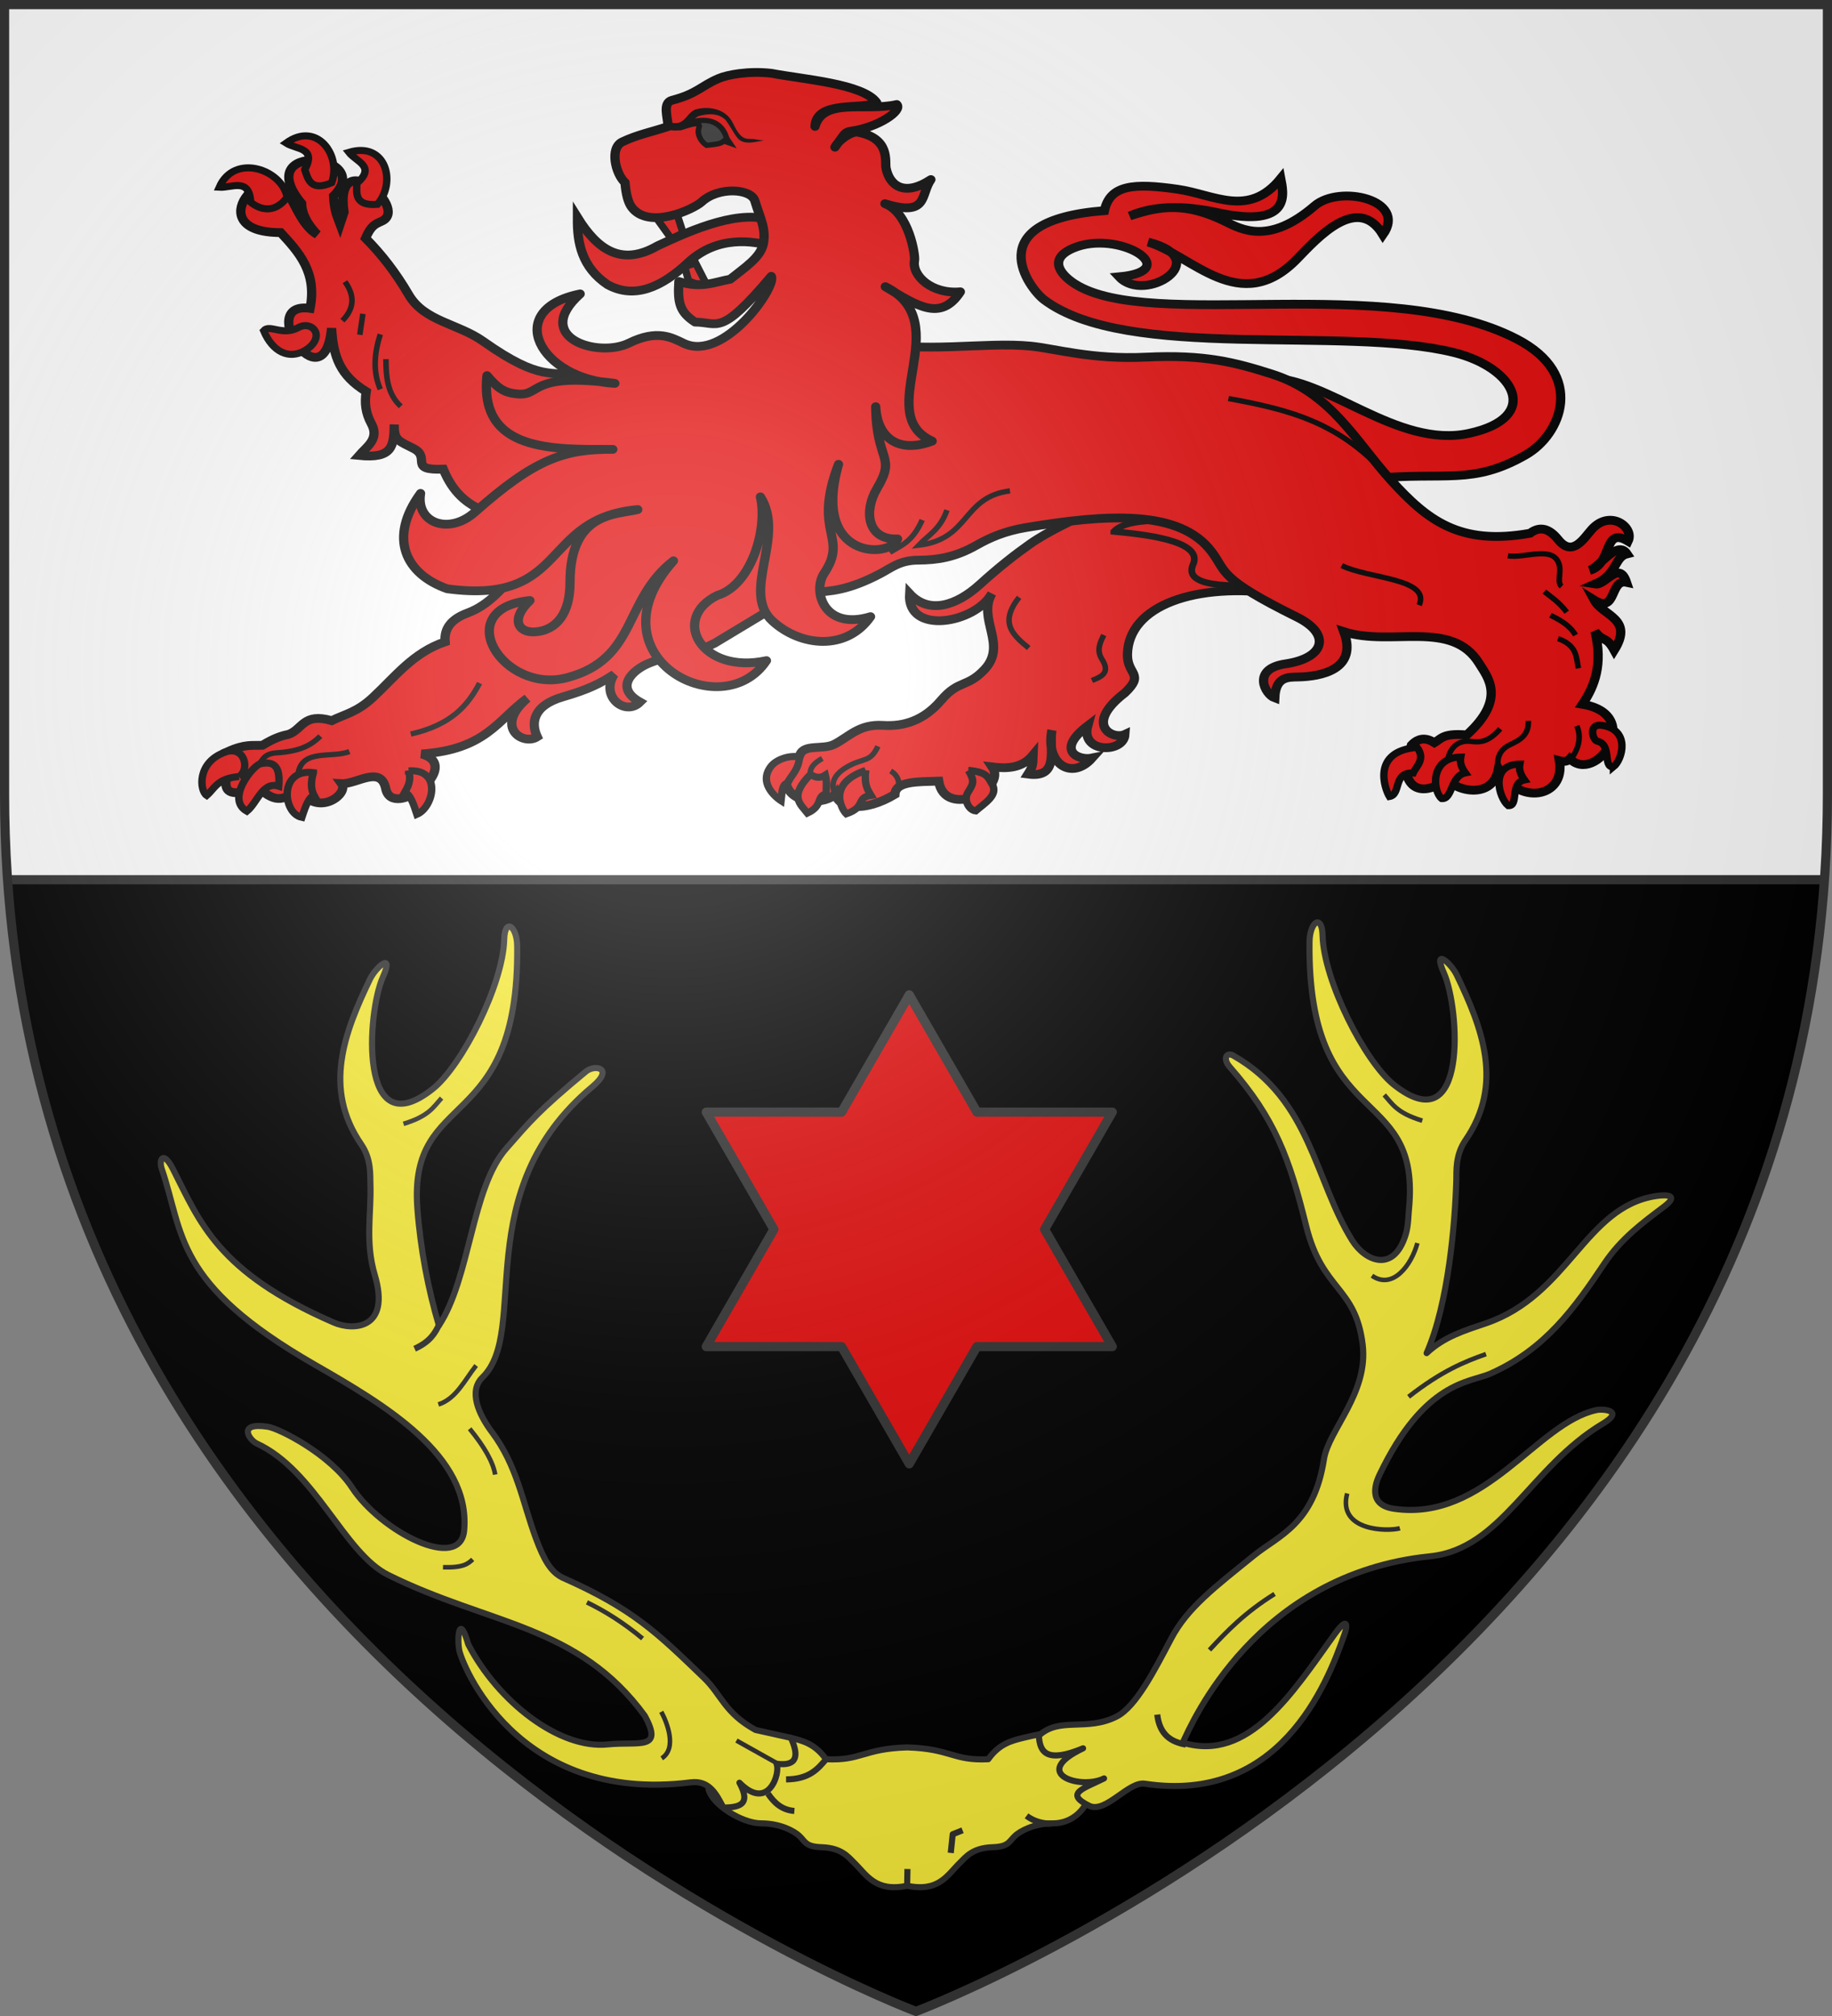 <svg xmlns="http://www.w3.org/2000/svg" xmlns:xlink="http://www.w3.org/1999/xlink" width="600" height="660" version="1.0"><rect width="100%" height="100%" fill="#808080" stroke="none"/><defs><g id="b"><path transform="rotate(18 3.157 -.5)" d="M0 0v1h.5L0 0z" id="a"/><use height="540" width="810" transform="scale(-1 1)" xlink:href="#a"/></g><g id="c"><use height="540" width="810" transform="rotate(72)" xlink:href="#b"/><use height="540" width="810" transform="rotate(144)" xlink:href="#b"/></g><g id="f"><path transform="rotate(18 3.157 -.5)" d="M0 0v1h.5L0 0z" id="e"/><use height="540" width="810" transform="scale(-1 1)" xlink:href="#e"/></g><g id="g"><use height="540" width="810" transform="rotate(72)" xlink:href="#f"/><use height="540" width="810" transform="rotate(144)" xlink:href="#f"/></g><path id="h" d="M-298.5-298.5h597V-40C298.5 246.31 0 358.5 0 358.5S-298.5 246.31-298.5-40v-258.5z"/><path id="d" d="M2.922 27.672c0-5.951 2.317-9.843 5.579-11.012 1.448-.519 3.307-.273 5.018 1.447 2.119 2.129 2.736 7.993-3.483 9.121.658-.956.619-3.081-.714-3.787-.99-.524-2.113-.253-2.676.123-.824.552-1.729 2.106-1.679 4.108H2.922z"/><radialGradient id="i" gradientUnits="userSpaceOnUse" cx="-80" cy="-80" r="405"><stop style="stop-color:#fff;stop-opacity:.31" offset="0"/><stop style="stop-color:#fff;stop-opacity:.25" offset=".19"/><stop style="stop-color:#6b6b6b;stop-opacity:.125" offset=".6"/><stop style="stop-color:#000;stop-opacity:.125" offset="1"/></radialGradient></defs><g transform="translate(300 300)"><use xlink:href="#h" style="fill:#000" width="600" height="660"/><path style="opacity:1;fill:#fff;fill-opacity:1;fill-rule:nonzero;stroke:none;stroke-width:84;stroke-linecap:butt;stroke-linejoin:round;stroke-miterlimit:4;stroke-dasharray:none;stroke-opacity:1" d="M-298.5-298.5V-40c0 9.525.33 18.858.969 28H297.53c.64-9.142.969-18.475.969-28v-258.5h-597z"/><path style="opacity:1;fill:none;fill-opacity:1;fill-rule:nonzero;stroke:#313131;stroke-width:3;stroke-linecap:butt;stroke-linejoin:round;stroke-miterlimit:4;stroke-dasharray:none;stroke-dashoffset:0;stroke-opacity:1" d="M2.469 288H597.53" transform="translate(-300 -300)"/><path style="fill:#fcef3c;fill-opacity:1;fill-rule:nonzero;stroke:#313131;stroke-width:2;stroke-linecap:butt;stroke-linejoin:round;stroke-miterlimit:4;stroke-dasharray:none;stroke-dashoffset:0;stroke-opacity:1" d="m-39.485 268.934-27 16.813c1.269 5.103 10.975 11.182 17.25 11.187 6.424.006 10.83 2.624 12.313 3.938 2.191 1.941 1.983 3.693 7.5 3.875 6.515.214 8.682 3.163 10.625 5.062 4.186 4.094 6.958 9.682 17.375 7.563 10.416 2.12 13.126-3.47 17.312-7.563 1.942-1.899 4.11-4.848 10.625-5.062 5.516-.182 5.37-1.934 7.563-3.875 1.482-1.314 5.888-3.932 12.312-3.938 6.275-.005 10.781-4.539 12.05-9.642.809-10.632 10.53-26.244-21.8-18.358-3.938.973-7.9 1.966-11.5 7-11.597.58-12.058-3.412-26.562-3.875-14.505.463-14.966 4.454-26.563 3.875-3.6-5.034-7.562-6.027-11.5-7z" transform="translate(-1.479)"/><path style="fill:#fcef3c;fill-opacity:1;fill-rule:nonzero;stroke:#313131;stroke-width:2;stroke-linecap:butt;stroke-linejoin:round;stroke-miterlimit:4;stroke-dasharray:none;stroke-dashoffset:0;stroke-opacity:1" d="M-46.991 287.218c2.002 2.897 4.408 5.328 8.64 5.652M-41.08 282.54c7.503-.06 10.32-3.3 13.082-6.577M12.86 306.614l.645-6.124 3.223-1.289M45.733 297.052c-2.948-.072-5.68-.79-8.057-2.578M-1.422 317.372l.101-5.494" transform="translate(-1.479)"/><path d="M-40.73 277.09c1.573 6.136.54 9.656-6.128 7.525.857 3.27-5.379 15.116-13.027 4.016 2.695 8.029-1.715 7.847-6.6 7.116-1.473-4.632-2.874-9.694-9.128-10.008-57.578-2.85-67.153-51.57-67.117-55.856.039-4.567 2.165-11.737 3.234-1.335 6.249 20.088 23.354 39.096 39.306 40.24 10.155.729 17.782 5.364 13.578-7.12-16.276-33.195-45.006-38.085-74.724-59.983-13.08-9.638-17.512-37.772-34.984-49.897-2.088-1.449-5.25-8.05 4.547-4.754 3.683 1.24 18.63 12.528 23.72 24.42 6.743 15.756 30.13 33.545 33.735 20.135 6.388-23.758-18.55-45.005-38.702-61.835-41.066-34.297-34.83-49.638-38.293-71.845-.498-3.192 1.528-6.095 3.593.636 5.672 18.485 8.362 35.674 43.137 58.642 5.81 3.838 18.077 5.46 15.945-12.99-1.299-11.239 2.47-20.264 3.766-29.607.39-2.816 1.746-7.884-.706-13.258-9.256-20.292.972-37.133 12.211-52.789 2.518-3.506 9.56-7.75 4.225.149-7.035 10.415-17.661 53.708 9.81 38.793 10.625-5.77 28.57-29.544 31.514-44.123 1.407-6.963 4.895-3.669 3.802 2.945-10.175 61.533-43.114 39.16-47.1 78.82-1.343 13.355-1.1 26.888.288 39.015 12.868-13.69 18.315-42.466 31.764-53.234 9.134-7.312 12.47-10.291 30.076-20.29 3.347-1.9 9.445.535 1.254 5.236-46.394 26.62-33.864 75.22-51.994 87.473-5.315 3.593-3.386 11.63-.058 18.191 6.236 12.298 5.874 24.151 8.095 36.474 1.412 7.837 2.978 11.914 6.331 14.417 21.182 14.196 27.6 23.444 40.074 40.514 4.539 6.21 4.607 12.425 13.59 19.61l10.965 4.556z" style="fill:#fcef3c;fill-opacity:1;fill-rule:nonzero;stroke:#313131;stroke-width:2;stroke-linecap:butt;stroke-linejoin:round;stroke-miterlimit:4;stroke-dasharray:none;stroke-dashoffset:0;stroke-opacity:1" transform="rotate(-10 -87.455 274.344)"/><path d="m-46.46 284.657-11.996-9.792M-83.565 276.348c5.72-2.409 3.646-11.64 2.493-15.029M-82.934 236.646c-4.991-5.899-10.304-10.795-15.892-14.834M-143.257 202.295c6.511 1.378 8.31.292 10.027-.837M-135.497 149.556c6.086-.811 9.874-6.373 14.4-10.41M-121.151 175.4c.037-4.086-1.851-9.505-5.633-16.232" style="fill:#fcef3c;fill-opacity:1;fill-rule:nonzero;stroke:#313131;stroke-width:1.5;stroke-linecap:butt;stroke-linejoin:round;stroke-miterlimit:4;stroke-dasharray:none;stroke-dashoffset:0;stroke-opacity:1" transform="rotate(-10 -87.455 274.344)"/><path d="M-130.625 123.73c-1.839 2.582-3.871 5.103-9.357 6.514" style="fill:#fcef3c;fill-opacity:1;fill-rule:nonzero;stroke:#313131;stroke-width:2;stroke-linecap:butt;stroke-linejoin:round;stroke-miterlimit:4;stroke-dasharray:none;stroke-dashoffset:0;stroke-opacity:1" transform="rotate(-10 -87.455 274.344)"/><path d="M-130.787 57.098c8.743-1.059 10.63-3.745 13.745-6.14" style="fill:#fcef3c;fill-opacity:1;fill-rule:nonzero;stroke:#313131;stroke-width:1.5;stroke-linecap:butt;stroke-linejoin:round;stroke-miterlimit:4;stroke-dasharray:none;stroke-dashoffset:0;stroke-opacity:1" transform="rotate(-10 -87.455 274.344)"/><path d="M64.446 281.47c3.03 3.602 9.977 5.417 12.757 5.378" style="fill:#fcef3c;fill-opacity:1;fill-rule:nonzero;stroke:#313131;stroke-width:2;stroke-linecap:butt;stroke-linejoin:round;stroke-miterlimit:4;stroke-dasharray:none;stroke-dashoffset:0;stroke-opacity:1" transform="rotate(10 91.99 285.84)"/><path d="M81.65-.59c-1.186.135-2.154 2.91-1.505 6.837 10.175 61.534 43.131 39.144 47.118 78.804.25 3.673.932 6.836.524 10.061-1.684 13.33-11.69 10.694-16.906 4.883C95.265 82.599 89.525 57.033 62.12 47.19c-2.62-.941-3.344 1.62-.642 3.79C79.085 65.11 85.934 77.06 95.253 98.05c8.89 20.022 19.239 16.432 24.903 34.872 4.717 15.355-6.129 29.489-5.949 39.205.413 21.642-10.267 27.15-17.083 34.994-10.815 12.448-18.517 20.643-22.003 31.542-3.576 11.178-7.498 23.988-13.151 28.226-8.884 6.66-18.41 3.222-23.997 10.577 1.214 5.364 4.157 8.507 14.977 1.574-16.064 11.395 1.864 13.502 8.477 8.512-5.893 4.397-12.269 7.133-2.987 9.74 5.701 1.203 11.056-10.223 16.437-10.353 44.284-1.07 53.055-41.562 55.927-59.72.4-2.527.153-6.266-3.295.898-10.145 21.079-20.378 46.185-42.733 43.425 1.81-6.861 14.05-58.546 69.216-74.153 22.625-6.4 27.158-34.422 48.16-52.593 6.322-5.47-.809-4.834-2.8-4.03-18.616 7.507-29.562 42.453-59.77 43.36-9.15.276-7.173-7.954-6.59-10.058 9.144-32.956 23.99-34.948 29.94-38.932 16.41-10.987 23.55-26.066 30.55-41.946 4.035-9.156 10.055-15.388 16.09-21.88 4.022-4.328.662-4.222-3.23-2.908-22.369 7.548-22.439 36.856-47.654 50.724-6.265 3.445-12.677 6.62-17.397 12.968 4.246-17.406 1.75-43.703-.284-57.585-.412-2.813-1.75-7.884.701-13.258 9.257-20.292-.958-37.124-12.198-52.78-2.517-3.506-9.556-7.742-4.22.156 7.034 10.415 17.64 53.7-9.83 38.784-10.625-5.769-28.555-29.55-31.499-44.13-.57-2.829-1.498-3.962-2.31-3.87z" style="fill:#fcef3c;fill-opacity:1;fill-rule:nonzero;stroke:#313131;stroke-width:2;stroke-linecap:butt;stroke-linejoin:round;stroke-miterlimit:4;stroke-dasharray:none;stroke-dashoffset:0;stroke-opacity:1" transform="rotate(10 91.99 285.84)"/><path d="M85.896 271.999c-4.895-.011-9.033-1.64-10.94-8.05" style="fill:none;fill-opacity:1;fill-rule:nonzero;stroke:#313131;stroke-width:2;stroke-linecap:butt;stroke-linejoin:round;stroke-miterlimit:4;stroke-dasharray:none;stroke-dashoffset:0;stroke-opacity:1" transform="rotate(10 91.99 285.84)"/><path d="M123.637 181.857c-1.03 12.795 15.284 9.987 18.978 8.228M137.946 147.202c9.065-10.07 15.944-14.474 22.548-18.168M119.252 110.24c7.507 3.461 12.13-5.606 12.801-13.1M88.123 240.141c4.523-7.002 9.234-14.037 17.816-21.757" style="fill:none;fill-opacity:1;fill-rule:nonzero;stroke:#313131;stroke-width:1.5;stroke-linecap:butt;stroke-linejoin:round;stroke-miterlimit:4;stroke-dasharray:none;stroke-dashoffset:0;stroke-opacity:1" transform="rotate(10 91.99 285.84)"/><path style="fill:#fcef3c;fill-opacity:1;fill-rule:nonzero;stroke:#313131;stroke-width:1.5;stroke-linecap:butt;stroke-linejoin:round;stroke-miterlimit:4;stroke-dasharray:none;stroke-dashoffset:0;stroke-opacity:1" d="M126.678 57.399c-8.742-1.06-10.629-3.746-13.744-6.14" transform="rotate(10 91.99 285.84)"/><path d="m-2.212 25.704-22.162 38.383h-44.324l22.162 38.382-22.162 38.382h44.324l22.162 38.382L19.95 140.85h44.324l-22.162-38.382 22.162-38.382H19.95L-2.212 25.704z" style="fill:#e20909;fill-opacity:1;stroke:#313131;stroke-width:3;stroke-linecap:butt;stroke-linejoin:round;stroke-miterlimit:4;stroke-dasharray:none;stroke-opacity:1"/></g><path d="M104.817-175.262c17.717-.652 38.626 22.169 60.137 17.287 21.642-4.912 14.06-20.514-4.61-25.354-32.99-8.552-97.261 3.07-121.95-16.553-4.103-3.262-19.962-24.768 18.02-27.869 1.677-8.101 8.713-8.68 21.792-6.705 10.87 1.643 21.09 9.08 30.697-3.352.778 4.395 3.665 15.782-18.753 10.686-10.366-2.376-19.178-2.163-26.192 1.048 8.985-3.207 16.664-4.373 28.497 1.754 4.938 2.557 13.042 7.289 26.524-4.909 7.474-6.762 27.723-1.932 20.359 9.022-7.473-12.988-19.404.903-25.51 7.543-16.993 18.475-31.429-1.25-44.422-5.238 20.15 5.314-.89 19.569-8.59 10.895 19.772-1.946-.32-15.07-13.777-8.946-7.934 3.612-3.063 8.744.717 11.24 22.531 14.88 92.863-3.814 131.446 17.193 20.57 11.2 13.241 29.89 2.724 36.25-15.904 9.617-23.842 5.28-45.575 7.438l-31.534-31.43z" style="fill:#e20909;fill-opacity:1;stroke:#000;stroke-width:2.75;stroke-miterlimit:4;stroke-dasharray:none;stroke-opacity:1;display:inline" transform="matrix(1.1 0 0 1.045 299.65 306.958)"/><path style="opacity:1;fill:#e20909;fill-opacity:1;stroke:#000;stroke-width:2.5;stroke-linecap:butt;stroke-linejoin:miter;stroke-miterlimit:4;stroke-dasharray:none;stroke-opacity:1" d="M285.644 328.948c-22.907-3.52-41.207 3.234-41.421 17.214-.09 5.81 4.78 5.423-.69 10.91-11.243 9.06-3.31 13.47 0 11.835-.327 5.42-12.108 5.39-10.07-2.455-8.868 7.083-2.451 9.976 1.194 9.18-5.516 6.518-12.742 1.63-10.876-7.953-.898 5.066 2.306 13.76-6.455 12.525 1.358-2.244 1.246-2.855 1.345-5.414-2.886 3.693-6.84 3.918-11.028 3.38 4.125 6.421-12.854 14.918-14.524 4.034-5.66.2-11.649-.03-11.835 3.765-8.407 5.286-15.238 4.042-16.138-.117-2.388 3.006-11.818 3.253-13.29-2.847.985-2.226 1.782-3.324 3.725-8.332 1.197-3.088 6.237-1.312 9.296-2.959 4.071-2.192 6.755-5.815 13.18-5.38 5.681.386 11.098-1.426 15.706-7.116 4.842-5.98 6.964-3.473 11.728-8.752 6.37-7.06-1.965-14.398 2.035-21.67-4.509 8.55-23 11.954-22.268.055 5.292 6.003 12.763 3.323 18.925-2.553 5.454-5.2 9.695-8.642 13.68-11.605 9.841-7.316 29.95-14.309 33.622-19.904l34.159 34.16z" transform="matrix(1.21 0 0 1.15 73.743 -183.809)"/><path style="opacity:1;fill:none;fill-opacity:1;stroke:#000;stroke-width:1.5;stroke-linecap:butt;stroke-linejoin:miter;stroke-miterlimit:4;stroke-dasharray:none;stroke-opacity:1" d="M234.62 353.564c2.283-1.029 5.158-2 2.712-6.041-1.497-2.474-.625-4.603.493-6.905M214.893 329.892c-5.578 7.385-1.45 10.888 2.59 14.425" transform="matrix(1.21 0 0 1.15 73.743 -183.809)"/><path style="fill:none;fill-opacity:1;stroke:#000;stroke-width:1.5;stroke-linecap:butt;stroke-linejoin:miter;stroke-miterlimit:4;stroke-dasharray:none;stroke-opacity:1" d="M834.067 1204.946c-1.128-2.821-1.076-5.57 3.514-8.247 4.202-2.452 5.98-1.02 8.013-5.671M850.205 1205.063s2.93-4.454-1.159-7.008M827.352 1199.024c-.287-1.811 1.012-3.27 3.193-4.533" transform="matrix(1.21 0 0 1.15 -735.65 -1125.357)"/><g style="fill:#e20909;stroke:#000;stroke-width:2;stroke-opacity:1"><path style="fill:#e20909;fill-opacity:1;stroke:#000;stroke-width:2;stroke-linecap:butt;stroke-linejoin:miter;stroke-miterlimit:4;stroke-dasharray:none;stroke-opacity:1" d="M824.38 1194.078c-.23 3.564-2.11 5.066-3.322 7.403-1.54.503-1.412 3.008-1.658 5.064 0 0-6.658-4.424-2.758-9.781 1.394-1.915 4.857-3.304 7.738-2.686zM827.352 1199.024c-5.901 6.281-2.75 8.456-.825 11.022 4.31-2.083 2.345-4.877 5.048-5.46 0-1.751.29-3.357-.206-5.356-1.34.933-2.678.782-4.017-.206zM842.288 1197.89c-.448 4.227.564 5.535 1.442 7.108-4.21.62-1.209 3.301-6.695 5.254-1.132-1.148-5.376-8.579 5.253-12.361zM870.101 1197.89c1.824 3.229 1.262 3.816-.198 6.378-1.136 1.995.272 4.922 2.155 5.16 2.425-2.212 6.27-4.546 4.436-7.649-1.086-1.838-1.244-3.455-6.393-3.889z" transform="matrix(1.21 0 0 1.15 -735.65 -1125.357)"/></g><path style="opacity:1;fill:#e20909;fill-opacity:1;stroke:#000;stroke-width:2.5;stroke-linecap:butt;stroke-linejoin:miter;stroke-miterlimit:4;stroke-dasharray:none;stroke-opacity:1" d="m147.1 333.678 3.759-39.667L84.057 313.9c-7.528 13.556-13.463 18.507-18.336 20.396-4.65 1.802-6.486 4.548-6.18 8.24-8.713 3.1-13.59 10.035-19.573 15.864-4.338 4.227-7.448 4.681-11.125 6.593-7.779-2.366-7.856 2.534-11.743 3.914-1.814.379-3.87 1.062-7.005 3.09-2.698.158-4.603-.478-9.477 1.855 2.787 3.575-6.669 15.724 8.278 10.257 2.916 2.307 6.033 5.587 10.882-.162 4.678 9.074 13.852 2.029 11.743-1.03 4.066.21 10.604-5.348 11.95 1.442 1.827 9.22 21.32-6.52 9.683-9.889 17.448-1.257 20.613-9.71 28.637-15.864-9.136 8.25-1.132 13.577 2.678 10.98-1.73-3.938-1.204-8.9 7.005-11.392 6.844-2.077 10.134-3.834 13.803-6.386-3.853 6.39 3.111 11.996 7.005 7.889-7.084-4.175-1.975-9.128 2.31-11.01 7.306-3.209 4.593 1.092 17.88-5.738l14.627-9.271z" transform="matrix(1.21 0 0 1.15 73.743 -183.809)"/><path style="opacity:1;fill:none;fill-opacity:1;stroke:#000;stroke-width:1.5;stroke-linecap:butt;stroke-linejoin:miter;stroke-miterlimit:4;stroke-dasharray:none;stroke-opacity:1" d="M50.244 368.801c11.046-2.615 15.49-8.256 18.622-14.498" transform="matrix(1.21 0 0 1.15 73.743 -183.809)"/><path style="fill:none;fill-opacity:1;stroke:#000;stroke-width:1.5;stroke-linecap:butt;stroke-linejoin:miter;stroke-miterlimit:4;stroke-dasharray:none;stroke-opacity:1" d="M678.295 1195.77c.863-.959 1.302-2.66 4.5-2.875 6.392-.43 9.314-2.117 11.873-4.75M688.668 1198.769c1.059-7.135 9.181-4.263 13.874-6.25" transform="matrix(1.21 0 0 1.15 -735.65 -1125.357)"/><g style="fill:#e20909"><path style="opacity:1;fill:#e20909;fill-opacity:1;stroke:#000;stroke-width:2.5;stroke-linecap:butt;stroke-linejoin:miter;stroke-miterlimit:4;stroke-dasharray:none;stroke-opacity:1" d="M83.605 310.25c-9.304-4.475-19.324-3.361-24.569-16.857-9.637.401-3.247-3.227-7.954-5.833-3.898-2.158-5.467-2.188-5.303-6.893-.133 6.197-.424 9.8-9.544 8.837 2.014-2.445 5.587-4.707 3.358-9.014-1.621-3.133-1.89-5.97-1.414-9.191-7.099-4.564-8.936-9.98-9.368-18.03-2.103 22.42-20.827-7.882-5.833-5.655 1.939-10.248-2.988-15.92-7.954-21.564-22.55.001-3.76-23.069 2.651-9.899 1.25 1.992 3.5 8.285 7.247 10.429-2.902-3.194-4.166-6.115-4.242-8.838-14.089-17.862 20.255-14.168 8.661-2.12.25 4.684 1.073 5.933 1.768 7.953l1.06-3.358c-2.716-19.598 17.54-1.381 10.429 2.474-2.032 1.005-3.022 1.195-4.596 4.95 4.376 4.63 8.298 10.003 11.666 16.084 4.224 7.626 13.298 8.163 20.15 13.257 15.905 11.822 18.252 8.04 25.806 10.075l13.99 21.596-26.01 21.597z" transform="matrix(1.21 0 0 1.15 73.743 -183.809)"/><path style="opacity:1;fill:#e20909;fill-opacity:1;stroke:#000;stroke-width:1.5;stroke-linecap:butt;stroke-linejoin:miter;stroke-miterlimit:4;stroke-dasharray:none;stroke-opacity:1" d="M43.515 262.068c.033 5.004.352 9.893 4.019 13.443M41.99 255c-1.576 5.22-2.103 10.44 0 15.66M32.428 240.034c2.931 4.288 2.283 7.905-.693 11.086M37.278 249.18l-.831 5.96" transform="matrix(1.21 0 0 1.15 73.743 -183.809)"/></g><path style="opacity:1;fill:#e20909;fill-opacity:1;stroke:#000;stroke-width:1.818;stroke-linecap:butt;stroke-linejoin:miter;stroke-miterlimit:4;stroke-dasharray:none;stroke-opacity:1" d="M240.537 311.152c7.562.76 24.382 2.456 21.453 9.37-1.974 4.658 4.306 5.611 8.753 5.918 4.096.283 4.97-1.166 5.548-2.096l-15.041-16.123c-4.767.128-16.663-1.426-20.713 2.931z" transform="matrix(1.21 0 0 1.15 73.743 -183.809)"/><path style="opacity:1;fill:#e20909;fill-opacity:1;stroke:#000;stroke-width:2.5;stroke-linecap:butt;stroke-linejoin:miter;stroke-miterlimit:4;stroke-dasharray:none;stroke-opacity:1" d="M172.858 256.901c16.272 3.711 32.483.165 45.207 1.47 6.433.66 16.463 3.889 31.16 3.135 15.935-.816 24.236 1.507 34.168 4.843 16.07 5.397 22.638 19.178 32.142 30.181 9.81 11.36 18.57 18.711 37.66 15.105 3.264-2.604 5.864-.492 7.641 1.837 3.882 5.085 6.923-.412 9.039-2.9 5.016-5.898 11.642-.598 9.839 3.326-6.825-4.32-4.033 6.413-10.394 8.315 2.83-1.063 7.515-8.792 10.117-4.712-3.47.912-2.601 5.871-8.592 8.592 2.792.468 6.409-6.926 8.453-.485-4.59-1.02-2.602 9.088-8.73 5.058 2.393 4.601 10.78 5.205 5.404 14.274-2.209-4.204-2.817-2.101-5.197-5.335 2.133 9.3-.026 15.453-3.395 20.718 17 3.01 3.607 22.994-3.395 15.521-.586.727-1.516.936-2.841.554 1.714 10.704-11.243 12.853-16.491 2.356-1.789 9.94-13.979 5.292-13.72 2.218-1.15 2.174-9.275 6.97-11.225-.97-.342-2.412.688-5.28 1.386-8.038 2.079-2.307 4.157-2.07 6.236-.693 1.828-1.156 2.371-2.805 8.73-2.218 10.824-10.324 5.612-16.48 3.396-20.302-7.41-12.777-23.788-4.717-36.655-9.077 3.8 10.718-6.085 12.764-12.472 12.888-2.749.054-5.986-.075-6.236 5.96-2.591-.969-6.435-8.257 2.91-9.701 10.704-1.655 12.407-8.473 3.118-13.304-21.39-11.127-18.952-12.759-23.074-18.57-8.677-12.234-28.6-10.734-50.305-6.93-5.632.988-9.763 2.869-13.304 4.99-6.014 3.602-10.836 4.257-15.937 4.296-4.892.036-7.121 2.149-10.255 3.88-8.593 4.746-13.533 4.996-18.016 5.266l13.628-71.548z" transform="matrix(1.21 0 0 1.15 73.743 -183.809)"/><path style="opacity:1;fill:none;fill-opacity:1;stroke:#000;stroke-width:1.5;stroke-linecap:butt;stroke-linejoin:miter;stroke-miterlimit:4;stroke-dasharray:none;stroke-opacity:1" d="M347.192 318.067c4.626.81 12.32-3.103 13.875 2.437.651 2.32-.68 5.147.672 6.291M360.758 341.627c5.27 1.99 4.891 5.35 5.53 8.462M358.711 334.99c2.564 1.339 5.105 2.717 6.803 5.642M357.052 328.243c1.966 1.644 3.841 2.836 6.084 5.863" transform="matrix(1.21 0 0 1.15 73.743 -183.809)"/><path style="fill:none;fill-opacity:1;stroke:#000;stroke-width:1.5;stroke-linecap:butt;stroke-linejoin:miter;stroke-miterlimit:4;stroke-dasharray:none;stroke-opacity:1" d="M1013.64 1198.053c-.796-3.47.219-6.078 3.042-7.467 2.687-1.322 5.123-2.73 4.977-6.802M999.814 1194.956c.52-2.993 2.372-5.863 6.415-5.31 2.282.312 4.655.23 7.798-3.595M1032.997 1195.121c.937-1.557 3.653-5.421 1.77-9.9" transform="matrix(1.21 0 0 1.15 -735.65 -1125.357)"/><path style="opacity:1;fill:none;fill-opacity:1;stroke:#000;stroke-width:1.5;stroke-linecap:butt;stroke-linejoin:miter;stroke-miterlimit:4;stroke-dasharray:none;stroke-opacity:1" d="M302.218 320.846c7.048 3.731 24.16 3.592 20.961 11.263M271.558 273.292c16.26 3.161 30.08 6.615 43.047 22.128M212.429 299.572c-13.042 1.757-10.717 13.73-24.716 15.487 2.66-2.969 5.759-4.404 7.665-10.012M179.892 317.092c3.02-1.965 6.135-2.907 8.76-9.229" transform="matrix(1.21 0 0 1.15 73.743 -183.809)"/><g style="fill:#e20909;stroke:#000;stroke-width:2;stroke-opacity:1"><path style="fill:#e20909;fill-opacity:1;stroke:#000;stroke-width:2;stroke-linecap:butt;stroke-linejoin:miter;stroke-miterlimit:4;stroke-dasharray:none;stroke-opacity:1" d="M984.056 1205.332c3.22-.591.897-7.01 6.423-6.7.853-2 3.409-3.9 1.06-7.297-12.522 1.103-8.694 11.955-7.483 13.997zM998.2 1205.92c2.987.266 2.33-6.458 6.4-7.315-.898-1.325-1.567-2.736-1.257-4.514-8.366.121-7.596 9.741-5.143 11.829zM1016.2 1207.92c2.987.266.33-6.458 4.4-7.315-.898-1.325-1.567-2.736-1.257-4.514-8.366.121-5.596 9.741-3.144 11.829zM1044.685 1196.891c-2.988.266-.33-6.458-4.4-7.315-1.264-.39-2.444-5.09 1.257-4.514 7.852 1.224 5.596 9.742 3.143 11.83z" transform="matrix(1.21 0 0 1.15 -735.65 -1125.357)"/></g><g style="fill:#e20909;stroke:#000;stroke-width:2;stroke-opacity:1"><path style="fill:#e20909;fill-opacity:1;stroke:#000;stroke-width:2;stroke-linecap:butt;stroke-linejoin:miter;stroke-miterlimit:4;stroke-dasharray:none;stroke-opacity:1" d="M672.67 1199.644c3.086-2.075 1.446-8.84-3.624-7-7.906 2.87-7.003 11.082-5.124 12.374 2.263-2.063 2.81-4.842 8.748-5.374zM674.795 1209.518c-5.808-3.462 1.649-13.014 3.625-13.499 4.512-1.107 5.364 1.841 5 6.374-4.362-1.49-5.778 4.677-8.625 7.125zM692.793 1198.519c-9.373-1.274-8.4 11.588-3.125 12.748 1.004-3.25 2.043-6.156 3.375-6.124-.847-1.597-1.067-3.696-.25-6.624zM718.578 1198.02c9.123-.65 6.776 10.337 2.25 12.372-1.004-3.25-2.042-6.156-3.374-6.124.847-1.597 1.941-3.32 1.124-6.249z" transform="matrix(1.21 0 0 1.15 -735.65 -1125.357)"/></g><g style="fill:#e20909;stroke:#000;stroke-width:2;stroke-opacity:1"><path style="opacity:1;fill:#e20909;fill-opacity:1;stroke:#000;stroke-width:2;stroke-linecap:butt;stroke-linejoin:miter;stroke-miterlimit:4;stroke-dasharray:none;stroke-opacity:1" d="M6.893 217.389c-.326-7.132-5.133-4.024-8.484-4.242 4.078-9.799 16.937-5.13 18.383 2.828-3.694 5.2-7.86 3.173-9.899 1.414zM19.796 253.093c-4.294 2.473-7.742-1.065-9.367.884 2.429 6.08 6.849 8.265 11.135 5.656 2.686-1.635 3.566-3.886 2.828-5.48-.6-1.297-2.475-2.281-4.596-1.06z" transform="matrix(1.21 0 0 1.15 73.743 -183.809)"/><path d="M690.461 1026.86c3.283-6.339-2.257-5.697-5.05-7.562 8.431-6.446 15.056 3.672 12.33 11.287-5.8 2.657-6.394-1.182-7.28-3.724zM704.563 1030.766c5.253-4.834-.172-6.125-2.159-8.833 10.128-3.174 12.892 8.6 7.725 14.823-6.357.513-5.603-3.298-5.566-5.99z" style="opacity:1;fill:#e20909;fill-opacity:1;stroke:#000;stroke-width:2;stroke-linecap:butt;stroke-linejoin:miter;stroke-miterlimit:4;stroke-dasharray:none;stroke-opacity:1" transform="matrix(1.21 0 0 1.15 -735.65 -1125.357)"/></g><path d="M802.653 866.564c-.2 11.144 1.896 21.468 12.26 28.835 10.863 6.299 21.94 1.318 33.09-9.703 11.785-11.336 25.96-9.347 34.91-6.537 1.474-5.242-.334-7.372.067-10.882-13.38-5.784-32.862 3.193-47.692 10.479-14.848 9.024-24.58 1.462-32.635-12.192z" style="fill:#e20909;fill-opacity:1;stroke:#000;stroke-width:3.769;stroke-miterlimit:4;stroke-dasharray:none;stroke-opacity:1" transform="matrix(.803 0 0 .762 -455.405 -589.114)"/><path d="m855.361 895.472-4.561-9.417-4.443 1.68 1.607 6.002c4.157 1.966 3.879 1.167 7.397 1.735zM834.918 866.879l8.356-1.663 2.456 7.991-4.837 2.426-5.975-8.754z" style="fill:#e20909;fill-opacity:1;stroke:#000;stroke-width:3.015;stroke-miterlimit:4;stroke-dasharray:none;stroke-opacity:1" transform="matrix(.803 0 0 .762 -455.405 -589.114)"/><path style="fill:#e20909;fill-opacity:1;stroke:#000;stroke-width:3.769;stroke-linejoin:round;stroke-miterlimit:4;stroke-dasharray:none;stroke-opacity:1" d="M875.02 859.46c-1.49-5.338-14.823-6.258-21.67.358-3.439 3.322-21.676 12.086-28.58 2.33-1.444-2.04-2.349-5.623-2.726-10.615-3.904-3.774-6.33-14.813-1.121-17.454 6.177-3.132 12.457-4.403 18.686-6.605-.05-3.776-2.424-10.168 1.627-11.283 10.237-2.817 11.567-5.985 18.983-9.356 3.515-1.598 12.203-3.37 21.567-2.231 12.57 2.579 37.5 4.43 42.913 12.6-5.942 3.317-24.603-1.209-25.152 10.21 3.417-12.549 20.698-6.303 33.33-9.4 2.523 2.535-7.402 9.778-18.448 11.415-2.989.443-2.771 1.26-6.752 6.921 1.782-3.517 7.023-6.875 9.254-6.437 13.487 2.649 11.032 12.596 11.587 15.49 1.377 7.175 7.136 12.533 18.28 4.865-4.368 6.486-.881 16.206-18.736 10.364 9.79 3.827 12.449 22.27 12.07 24.369-1.19 6.566 7.062 14.61 18.686 13.484-7.957 12.833-17.407 6.22-30.597-2.2 29.593 15.412-5.71 54.555 19.105 66.344-13.932 5.578-22.447-1.645-23.027-14.784.255 24.047 8.577 20.855.456 35.256-5.309 9.415-4.058 22.109 8.45 21.555-3.012 8.584-35.213 8.871-24.087-32.06-10.784 29.813 4.235 30.859-5.881 46.883-4.848 7.68.03 24.637 18.945 18.572-9.78 14.774-28.436 12.977-39.969 1.894-13.031-12.523 5.465-36.175-4.941-53.363 3.086 13.666-3.735 38.014-17.595 42.345-19.156 9.923-6.626 34.092 20.045 28.017-18.105 28.65-72.578-1.976-37.914-42.89-20.675 16.98-14.608 42.083-43.329 50.197-26.172 7.394-48.12-29.627-15.204-33.134-8.046 8.014-4.814 13.88 1.924 13.484 9.105-.535 14.438-8.296 14.416-21.137-.055-30.708 19.272-29.177 27.628-31.425-39.83 3.752-28.062 41.084-77.711 34.04-17.008-6.313-24.154-21.782-10.874-40.979-1.992 12.728 11.583 17.944 22.078 8.127 24.817-23.212 36.697-27.146 56.34-27.056-24.599.113-54.623 1.015-51.317-31.682 4.438 5.494 7.034 7.468 12.803 7.922 9.229.728 4.79-9.451 39.338-4.585-30.511-1.67-45.9-31.647-14.153-38.44-19.938 18.834 7.393 27.617 19.907 21.138 11.552-5.981 17.407-2.4 22.314.082 16.439 8.314 38.118-24.521 35.73-28.772-21.009 26.205-21.436 19.658-31.086 19.668-6.172-4.285-7.162-8.121-6.585-17.431 9.088 3.103 14.705.166 20.946-1.007 5.773-4.917 12.221-9.181 13.448-15.062 1.367-6.554-1.52-11.808-3.401-18.541z" transform="matrix(.803 0 0 .762 -455.405 -589.114)"/><path d="M844.192 827.952c6.885-4.4 16.622-5.25 19.315 4.603l1.328 2.063-2.487-.912c-1.352 1.296-3.284 1.335-5.022 1.606l-2.028.232c-2.608-1.847-3.88-4.98-3.137-7.36 1.286-4.118-5.97-.297-7.969-.232z" style="fill:#313131;stroke:#000;stroke-width:2.262;stroke-opacity:1" transform="matrix(.803 0 0 .762 -455.405 -589.114)"/><path style="fill:#000;fill-opacity:1;stroke:none;stroke-width:3;stroke-linecap:round;stroke-linejoin:round;stroke-miterlimit:4;stroke-dasharray:none;stroke-opacity:1" d="M850.83 820.123c-3.293 1.366-3.786 4.964-7.223 5.843-1.48.176-2.822-.133-2.822-.133l-.576 3.12s1.703.405 3.702.167c4.049.042 4.967-4.28 7.98-6.042 3.754-1.23 8.41-1.547 11.289 1.726 2.882 4.198 4.142 7.732 6.12 8.825 2.883 1.592 6.23.24 9.346-.107l-3.086-.485c-3.39-.87-5.576 1.796-9.447-6.914-2.939-6.613-10.406-7.482-15.284-6z" transform="matrix(.803 0 0 .762 -455.405 -589.114)"/><use xlink:href="#h" style="fill:url(#i)" width="600" height="660" transform="translate(300 300)"/><use xlink:href="#h" style="fill:none;stroke:#313131;stroke-width:3;stroke-opacity:1" width="600" height="660" transform="translate(300 300)"/></svg>
